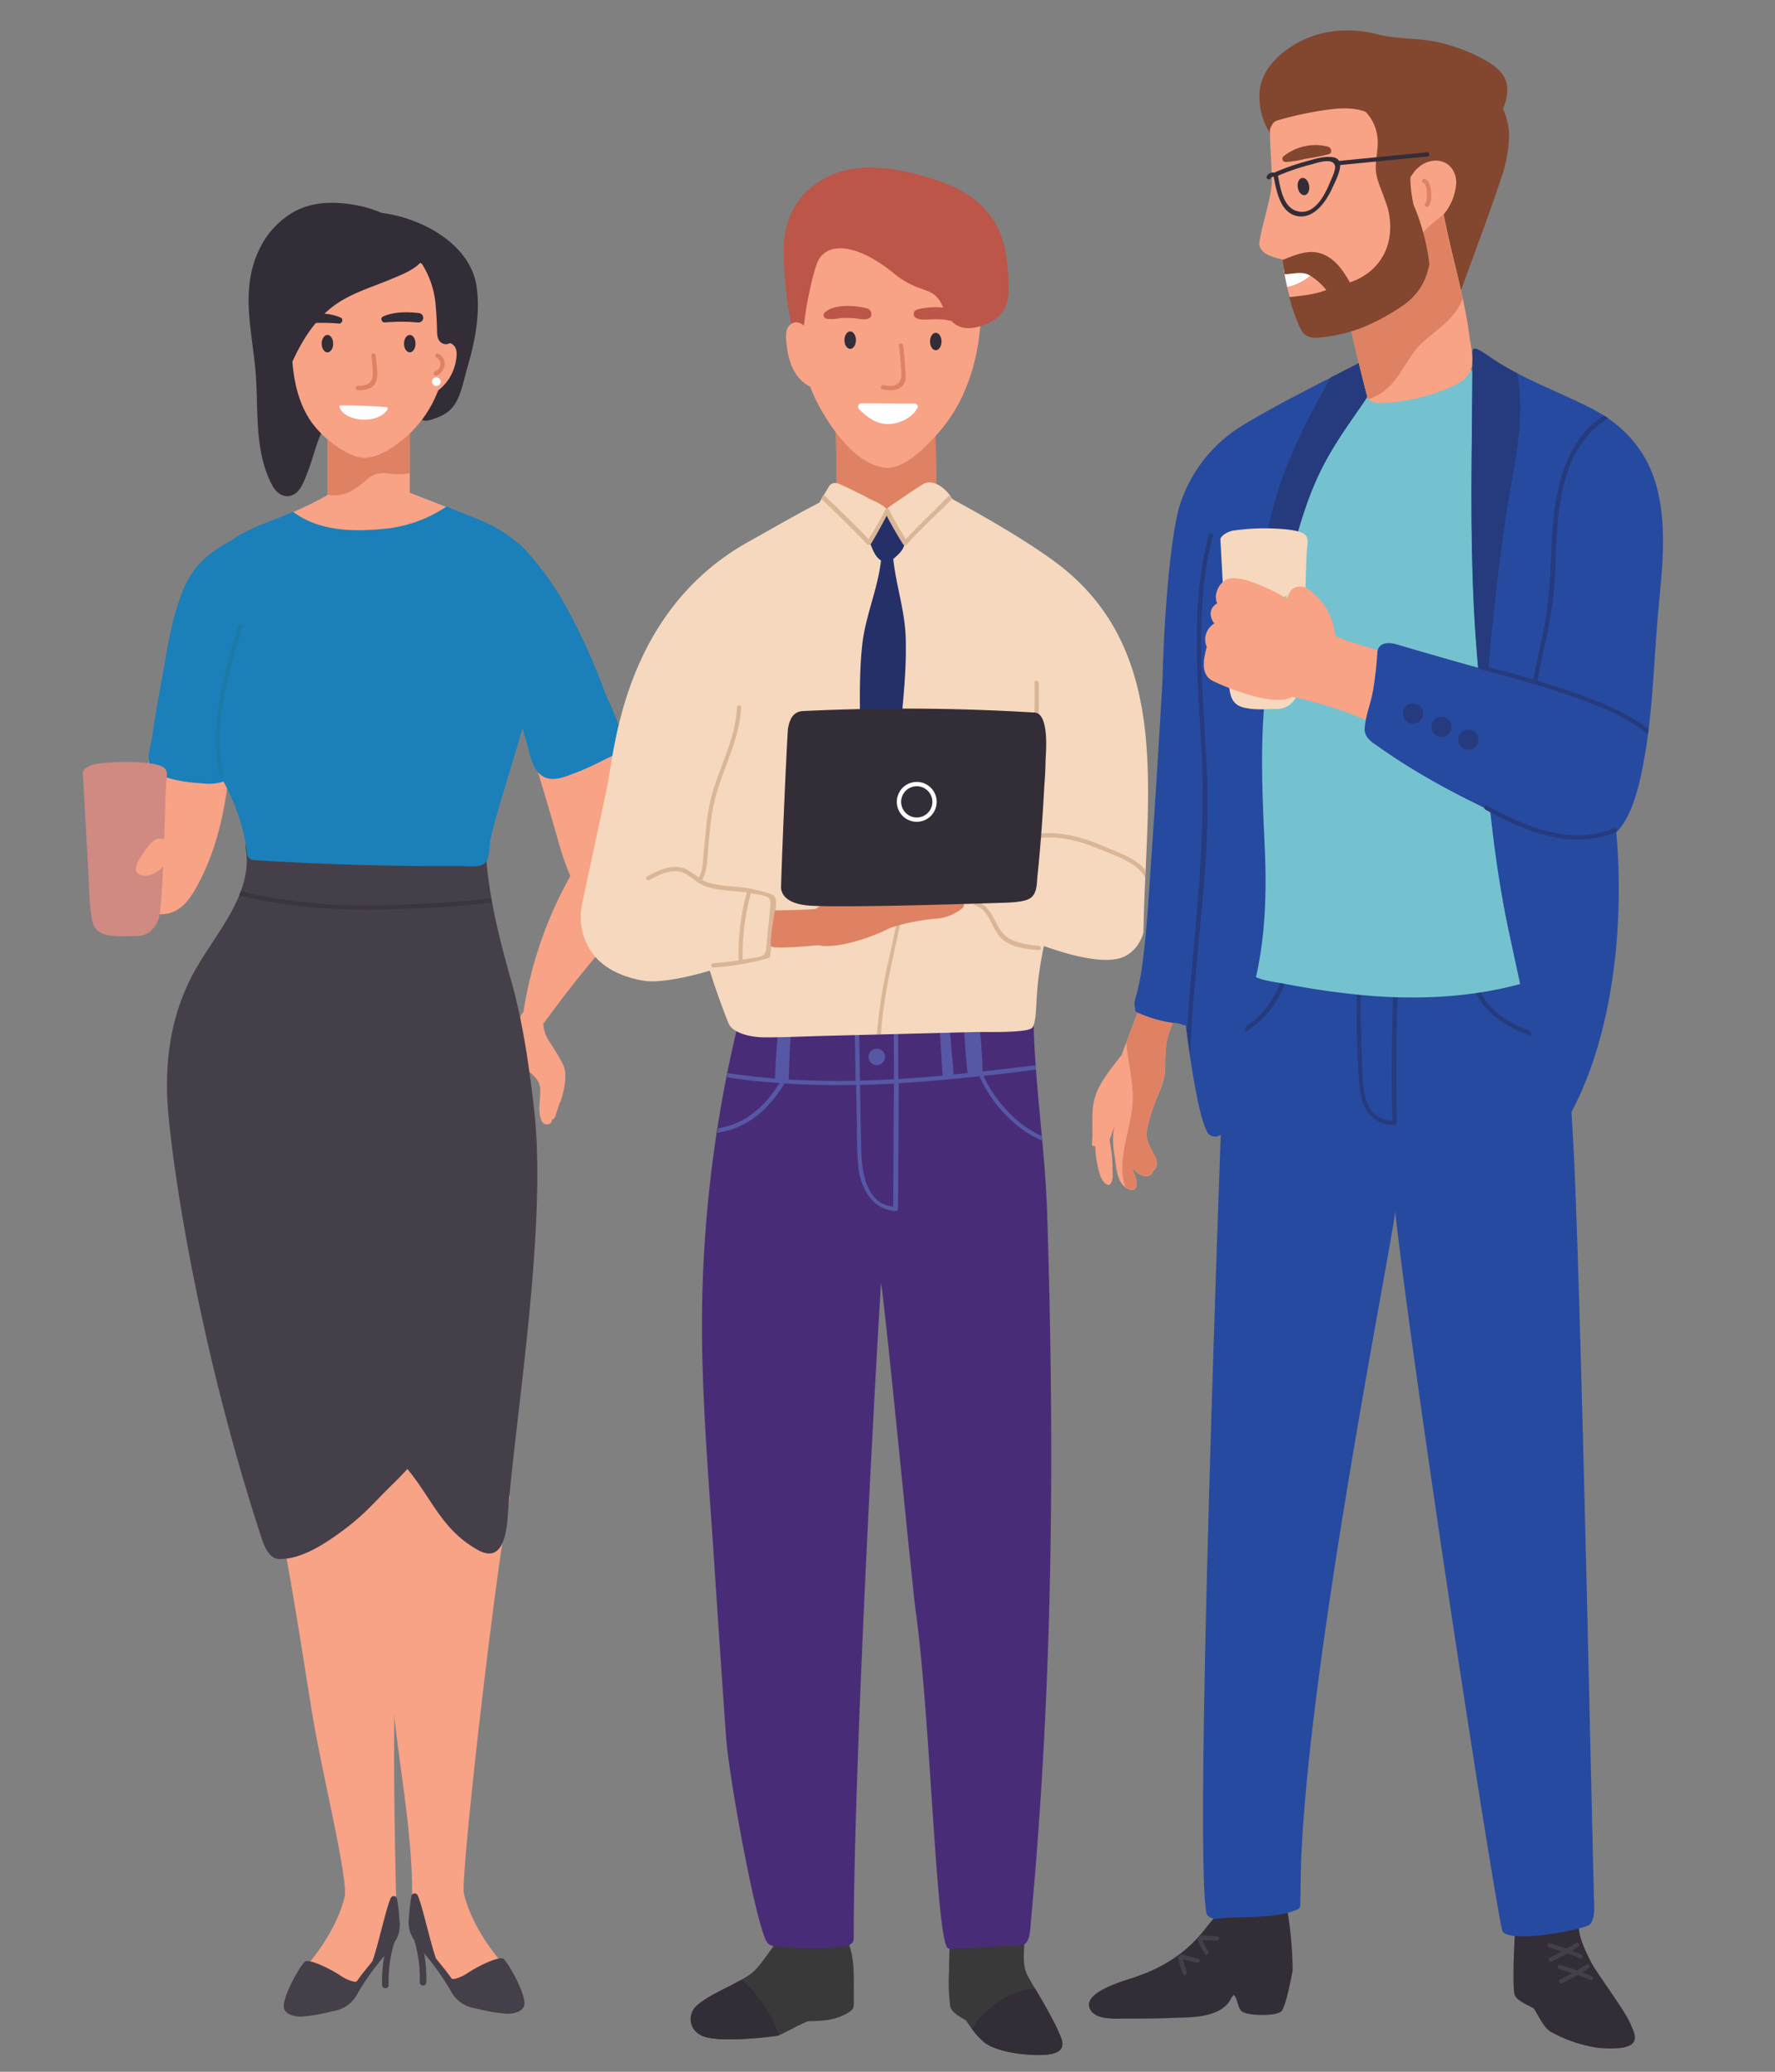 <svg id="Layer_1" data-name="Layer 1" xmlns="http://www.w3.org/2000/svg" viewBox="0 0 432 504"><rect x="0" y="0" width="432" height="504" fill="#808080" stroke="none"/><defs><style>.cls-1{fill:#f8a286;}.cls-2{fill:#453f4a;}.cls-3{fill:#332d37;}.cls-4{fill:#de8263;}.cls-5{fill:#1b7fba;}.cls-6{fill:#3b353e;}.cls-7{fill:#1c7ba6;}.cls-8{fill:#d18a81;}.cls-9{fill:#fff;}.cls-10{fill:#383938;}.cls-11{fill:#492c77;}.cls-12{fill:#5658a6;}.cls-13{fill:#f5d8be;}.cls-14{fill:#bb5649;}.cls-15{fill:#dab697;}.cls-16{fill:#264a9f;}.cls-17{fill:#253b7e;}.cls-18{fill:#74c2cf;}.cls-19{fill:#83462f;}.cls-20{fill:#253068;}</style></defs><title>Artboard 1</title><path class="cls-1" d="M100.29,463a1.64,1.64,0,0,0,1.15,1.68c.3,3.61,2.61,12,9.08,18.79.82.86,6.87-4.26,8.78-2.19.82.89,4.25-2.35,3.43-3.22-3.23-3.43-8.3-10.63-9.83-17.49-.79-4.86,7.8-79.69,11.22-96.35.47-2.32-24.83-15.92-25.7-13.75-6.81,16.9-4.07,35.66-3.5,53.36C95.54,423.48,100.71,443.43,100.29,463Z"/><path class="cls-2" d="M122.51,476.52c-.89-.65-5.52,1.34-8.95,3.63-1.32.88-3.38,1.57-3.67,1.15-1.12-1.63-2.46-3.21-3.76-4.84-1.2-3-3.49-13.57-4.53-15.47a.8.8,0,0,0-1.45.19,41.4,41.4,0,0,0-.61,5.22,7.68,7.68,0,0,0,1.29,5.61,32.45,32.45,0,0,1,1.33,10.25c0,1,1.56,1,1.59,0a33.52,33.52,0,0,0-.53-7.1c.31.37.63.75.94,1.15a61.35,61.35,0,0,1,5.54,8,8,8,0,0,0,6.18,4.29,40,40,0,0,0,7.54,1.29c2.77,0,4.23-1.14,4.22-2.52C127.65,484.38,123.57,477.29,122.51,476.52Z"/><path class="cls-1" d="M96.26,404.87c.57-17.7,3.31-36.46-3.5-53.36-.87-2.17-4.43-1.23-3.55,1,.12.3.23.6.34.91-1.41-.8-2.87-.12-4.24.62a21.31,21.31,0,0,0-4.82,3.61,2,2,0,0,0-1.25.2,4.35,4.35,0,0,0-2,2.07,2.21,2.21,0,0,0-2.62,1.8c0,.22,0,.45-.07.67a1.94,1.94,0,0,0-2.66,1.7q.14,4.45.47,8.89c-.55-2.9-1.12-5.81-1.72-8.7-.48-2.32-4-1.34-3.55,1,3.42,16.66,6,33.51,8.68,50.3,2.49,15.61,8.91,40.87,8.12,45.73-1.53,6.86-6.6,14.06-9.83,17.49-.82.87,2.61,4.11,3.43,3.22,1.91-2.07,8,3.05,8.78,2.19C92.7,477.39,95,469,95.31,465.4a1.64,1.64,0,0,0,1.15-1.68C96,444.11,95.62,424.48,96.26,404.87Z"/><path class="cls-1" d="M52.38,180.52q-.49,2.59-1.06,5.17,0-1.14,0-2.28a2.14,2.14,0,0,0-4-1.07c-.3.53-.59,1.07-.87,1.61a2.33,2.33,0,0,0-3.17.4,2,2,0,0,0-2.44-1.76h0c.47-2.65-3.57-3.78-4.06-1.12a204.43,204.43,0,0,0-3.06,26.27c-.25,5.06-1.31,16.5,7.35,14.45,3.38-.8,5.34-3.82,6.91-6.67a57,57,0,0,0,4.46-10.64c2.39-7.71,3.34-15.78,4-23.8C56.73,178.73,52.82,178.17,52.38,180.52Z"/><path class="cls-1" d="M152.55,224.09c2.84-3.1,4.65-12.22,2.76-19-2.94-10.59-4.59-21.44-8.63-31.7a2.92,2.92,0,0,0-4.62-1.39,3.27,3.27,0,0,0-3.45,3.72l.54,3.39a2.92,2.92,0,0,0-3.94,1.15c-.17-.4-.35-.8-.55-1.19l0-.14a2.52,2.52,0,0,0-.89-1.59l0-.06c-1.63-2.82-6.26-1-5.31,2.24l5.83,19.57c1.38,4.62,2.5,9.53,4.54,14a97.31,97.31,0,0,0-11.45,33.19,1.38,1.38,0,0,0-.34.36,11.19,11.19,0,0,0,.18,12.35c1.52,2.17,4.17,3.1,4.26,6,.08,2.62-.67,5.06.29,7.61.43,1.13,2.23,1.38,2.55,0,0-.07,0-.15,0-.22a1.22,1.22,0,0,0,.87-.89c.31-1.1.72-2.19,1.07-3.3a1.36,1.36,0,0,0,.28-.51c.72-2.39,1.44-5.35.83-7.84-.32-1.29-3-5.49-3.7-6.5a8.23,8.23,0,0,1-1.42-4.36,3.91,3.91,0,0,0,.39-.46A281.18,281.18,0,0,1,152.55,224.09Z"/><path class="cls-2" d="M130,270c-1.21-10.57-2.76-21.52-5.67-31.74-3.21-11.29-6-22.68-6.26-34.47-.11-5.4-8.47-5.43-8.41,0,0,.13,0,.25,0,.37a3.58,3.58,0,0,0-.4.08c-6.73,1.84-14.28,0-21.07-.77q-11-1.3-22-2.58a3.18,3.18,0,0,0-1.91.41,4,4,0,0,0-1.49.1c-2.4.66-3.3,2.93-2.94,5.19C61.51,217.16,53,226.54,48.07,235c-5.72,9.67-7.75,20.29-7.39,31.45.38,11.6,6.7,58.2,23.07,108,.81,2.46,2.1,4.74,4.1,4.81,5.33.18,11.13-3.64,15.31-6.71,5.65-4.15,7.43-6.63,12.45-11.53q1.81-1.77,3.55-3.66c6.17,7.56,8.33,14.6,16.87,19.55,2.85,1.66,6.8,2.56,7.53-7.92C125.11,346.6,133.29,298.73,130,270Z"/><path class="cls-3" d="M116,69.8c-1.4-10.38-13.39-16.83-23.12-18a29.11,29.11,0,0,0-7.25-2.07c-4.7-.71-9.49-.62-13.79,1.63a20.63,20.63,0,0,0-8.62,9.08c-4.76,9.62-2,19.41-1.06,29.47.85,9.26-.48,19.79,4.17,28.27,1,1.9,3.13,3.31,5.26,2.06,1.75-1,2.55-3.58,3.26-5.35,1.79-4.47,2.51-9.66,5.77-13.39a3.09,3.09,0,0,0-2.38-5.06l.09-.39c.56-2.67-.65-5.17-1.31-7.71-.72-2.76,23-22.32,23.16-21.88a3,3,0,0,0,2.42,1.92,20.91,20.91,0,0,1,1.9,8.42c0,1.87,1.06,16.43-2.86,20.53-2,2.07,0,5.71,2.85,4.89,2.31-.66,4.61-1.56,6-3.59,1.73-2.44,2.33-6,3.13-8.78C115.54,83.4,116.95,76.55,116,69.8Z"/><rect class="cls-1" x="79.69" y="95.97" width="20.05" height="28.16"/><path class="cls-4" d="M99.73,102.62c-1.74,2.08-5.38-.28-7.71-1.31-3.41-1.5-7.26-2.32-10.88-1a10,10,0,0,0-1.46.66v19.36a8.85,8.85,0,0,0,5.53-.71,21.31,21.31,0,0,0,4-2.91c2-1.62,3.24-1.79,5.79-1.47a14.7,14.7,0,0,0,4.69-.11Z"/><path class="cls-1" d="M110.4,84a1.84,1.84,0,0,0-.92-.53,1.94,1.94,0,0,1-2.55-.57c-.67-.89-.54-2.23-.58-3.26-.07-1.71-.13-3.43-.3-5.13a22,22,0,0,0-3.34-10.29l-.43-.28c-1.88,1.93-4.85,3-7.18,4-3.72,1.56-7.61,2.77-11.15,4.73C77.81,76,74,81.76,71.16,88c.43,5.16,1.58,10.15,4.44,14.39,2.31,3.42,7.13,7.49,11.32,8.73,4,1.17,8.58-2.06,11.48-4.46A28.69,28.69,0,0,0,106.63,95a11.56,11.56,0,0,0,4.28-6.94C111.15,86.78,111.43,85,110.4,84Z"/><path class="cls-5" d="M147.28,168.57a153.49,153.49,0,0,0-9.61-21.18A72.6,72.6,0,0,0,127.14,133a36.83,36.83,0,0,0-9.91-6.34c-5.12-2-10.23-4.14-15.4-6.09-2-.76-9.4.69-15.94,1.32-4.24.41-8.45-.22-9.53.32q-3.09,1.54-6.28,2.85C65.67,126.91,61,128.34,57,131l-.74.51c-4.71,2.46-8.77,5.64-11.15,10.82-3.35,7.28-4.41,15.82-5.85,23.63Q38,172.65,37,179.4c-.39,2.61-2.08,7.08.94,8.65,3.32,1.73,7.63,2.3,11.33,2.52a11.62,11.62,0,0,0,5.13-.44q.53,1,1,1.93.28.67.61,1.29a48.79,48.79,0,0,1,4.16,14.3,1.65,1.65,0,0,0,1.59,1.59q22.51,1.43,45.08,1.45l5.25,0c1.55,0,3.43.27,4.93-.17,2.31-.68,2-3.9,2.25-5.79.63-4.13,6.37-21.89,7.88-27.61l.92,3.12c.8,2.73,1.29,6.67,3.81,8.45s5.87.18,8.4-.77c3.51-1.32,6.79-3.16,10.19-4.73S148.23,171.11,147.28,168.57Z"/><path class="cls-1" d="M71.38,124.53c5.92,4.51,14,4.86,21.21,4.2a32.84,32.84,0,0,0,16-5.44c-5.56-2.23-8.87-3.43-8.87-3.43s-9.29,0-10.38.29c-7.3,1.64-9.66.33-9.66.33S75.86,122.61,71.38,124.53Z"/><path class="cls-2" d="M74.24,477.19c.89-.65,5.52,1.34,8.95,3.63,1.32.88,3.38,1.57,3.67,1.15,1.12-1.63,2.46-3.21,3.76-4.84,1.2-3,3.49-13.57,4.53-15.48a.8.8,0,0,1,1.45.19,41.38,41.38,0,0,1,.61,5.22,7.68,7.68,0,0,1-1.29,5.61,32.45,32.45,0,0,0-1.33,10.25c0,1-1.56,1-1.59,0a33.52,33.52,0,0,1,.53-7.1c-.31.37-.63.75-.94,1.15A61.36,61.36,0,0,0,87,485a8,8,0,0,1-6.18,4.29,40,40,0,0,1-7.54,1.29c-2.77,0-4.23-1.14-4.22-2.52C69.1,485,73.18,478,74.24,477.19Z"/><path class="cls-6" d="M96.89,221.15c7.47-.29,15.21-.65,22.82-1.64-.06-.35-.13-.7-.19-1-7.55,1-15.22,1.33-22.63,1.62-12.89.51-25.79-.23-38.31-3.32q-.18.5-.38,1C70.83,220.92,83.88,221.66,96.89,221.15Z"/><path class="cls-7" d="M57.94,152.19c-3.22,11.49-7.29,24.13-4.61,36.11.15.66,1.17.38,1-.28-2.63-11.8,1.48-24.22,4.6-35.55A.52.52,0,0,0,57.94,152.19Z"/><path class="cls-8" d="M35.78,185.61a52.35,52.35,0,0,0-12.41.24c-1.68.22-3.24,1.42-3.2,2.09q.66,12.28,1.36,24.56c.21,3.73.16,7.59.89,11.27.6,3,2.35,3.62,5.25,3.92,1.88.19,3.78,0,5.67,0,3.14.12,5.23-2.85,5.54-5.38,1.15-9.3,1.27-29.72,1.6-32.23C40.87,187.31,40.87,186.21,35.78,185.61Z"/><path class="cls-1" d="M41.5,206.19a2.57,2.57,0,0,0-3.5-2A5.21,5.21,0,0,0,36,206a18.06,18.06,0,0,0-1.61,2.26c-.81,1.19-2.34,3.73-.23,4.56C37.39,214.1,42.2,209.42,41.5,206.19Z"/><path class="cls-9" d="M94.15,99.05c-3.22-.26-7.77-.49-11.38-.43-.24,0-.19.39-.08.63,1.59,3.47,9.22,3.93,11.57.46C94.5,99.34,94.28,99.06,94.15,99.05Z"/><path class="cls-4" d="M91.42,86.48c-.05-.66-1.09-.67-1,0,.1,1.49.32,3,.31,4.49,0,2.35-1.58,2.91-3.65,2.89a.53.53,0,0,0,0,1.06c1.7,0,3.6-.18,4.38-1.93S91.58,88.43,91.42,86.48Z"/><ellipse class="cls-3" cx="79.69" cy="83.6" rx="1.4" ry="2.12"/><ellipse class="cls-3" cx="99.73" cy="83.6" rx="1.4" ry="2.12"/><path class="cls-4" d="M106.52,86a.53.53,0,0,0-.28,1,1.68,1.68,0,0,1,.89,1.94c-.14.75-.77,1.15-1.38,1.51a.53.53,0,0,0,.53.91,3.21,3.21,0,0,0,1.93-2.79A2.57,2.57,0,0,0,106.52,86Z"/><path class="cls-9" d="M106.2,91.79a1.05,1.05,0,0,0,0,2.11A1.05,1.05,0,0,0,106.2,91.79Z"/><path class="cls-3" d="M102,76.17c-2.85-.34-6.12-.36-8.79.84-.73.33-.32,1.47.41,1.44a45.3,45.3,0,0,1,8.09,0A1.13,1.13,0,0,0,102,76.17Z"/><path class="cls-3" d="M74.15,76.44c2.85-.34,6.12-.36,8.79.84.73.33.32,1.47-.41,1.44a45.3,45.3,0,0,0-8.09,0A1.13,1.13,0,0,1,74.15,76.44Z"/><path class="cls-1" d="M287.86,240.7a1.53,1.53,0,0,0-2.39-1.27q.36-1.23.73-2.45a1.35,1.35,0,0,0-.36-1.46,18.13,18.13,0,0,0,.15-3.91,1.61,1.61,0,0,0-2.35-1.33c.33-1,.66-2.1,1-3.15.19-.65-.83-.91-1-.25-3,10-6.86,19.63-10.51,29.35a.49.49,0,0,0,0,.22c-2.29,3-5.07,6.19-6.39,9.72-1.45,3.88-.58,8.14-1,12.17,0,.38.39.55.68.49l.17,0a18.61,18.61,0,0,0,.33,3.66c.29,1.51.91,5.35,2.77,5.75a.53.53,0,0,0,.51-.15c.86-1,.57-2.78.57-4a33.9,33.9,0,0,0-.73-6.73l1.22-3.42c-.13.6-.25,1.2-.32,1.81a22.17,22.17,0,0,0,.39,5.83c.36,2.58.49,6.52,3.37,7.71,2.16.89,2.19-1.51,1.66-3-.34-.93-.66-1.79-.94-2.64a4.66,4.66,0,0,0,3.06,2.45,1.88,1.88,0,0,0,2.28-1.38,1.83,1.83,0,0,0,.79-1.4,3.15,3.15,0,0,0-.15-1.17c.19-.75-2.86-4.24-2.32-7a41.93,41.93,0,0,1,2.42-7.89c1-2.41,2-4.67,2.1-7.32a40.15,40.15,0,0,1,.33-6.42C284.8,249.08,287.62,245.4,287.86,240.7Z"/><path class="cls-4" d="M285.65,248.42l0,0a6.72,6.72,0,0,0-1.48-3,3.21,3.21,0,0,0-3-1.09,3.16,3.16,0,0,0-2.41-3c-1.52,4.12-3.1,8.22-4.65,12.32.46,5.09,2,10.21,1.48,15.52-.55,5.88-3.89,13.67-1.69,19.59a3.82,3.82,0,0,0,.78.45c2.16.89,2.19-1.51,1.66-3-.34-.93-.66-1.79-.94-2.64a4.66,4.66,0,0,0,3.06,2.45,1.88,1.88,0,0,0,2.28-1.38,1.83,1.83,0,0,0,.79-1.4,3.16,3.16,0,0,0-.15-1.17c.19-.75-2.86-4.24-2.32-7a41.93,41.93,0,0,1,2.42-7.89c1-2.41,2-4.67,2.1-7.32a40.14,40.14,0,0,1,.33-6.42A28.67,28.67,0,0,1,285.65,248.42Z"/><path class="cls-10" d="M250.06,480.52c-1.44-2.81-.65-6-.79-9.12a2.13,2.13,0,0,0-4.15-.61,2.26,2.26,0,0,0-1.22-.17l-.08-.2c-.7-1.6-2.9-1.19-3.68.07-1-1-2.25-1.33-3.88-.18a4.39,4.39,0,0,0-.84.78c0-2.61-4.05-2.57-4.2.09q-.23,4.33-.25,8.67a43.58,43.58,0,0,0,.29,8.19c.31,1.58,2.6,2.71,3.87,3.49,1.1,1.76,3.21,4.55,4.81,5.61,2.35,1.55,6.32,2.36,9.64,2.64,11.68,1,9-3.17,7.94-5.75C256.32,491,251.25,482.83,250.06,480.52Z"/><path class="cls-1" d="M204.63,453.57c-.4-2.73-3.81-3.61-4.1-.42l0,.19c-2.24-1.81-5.06-1.33-7.69-.85-1.08-1.78-3.85-1.1-3.68,1.7q.56,9.15,1.26,18.28c.17,2.21.36,4.52,2.31,5.31s4.27.32,6.19.36,3.68.34,5.08-1.24,1.71-4.09,1.82-6.33A89.47,89.47,0,0,0,204.63,453.57Z"/><path class="cls-10" d="M207.79,485.7c0-3.74.21-7.75-.76-11.4-.79-3-1.67-4.07-4.68-3.55a40.86,40.86,0,0,1-8.37.43,15,15,0,0,0-3.52.21c-2,1-4.42,5.74-7,8.17-3.14,2.91-11.74,5.72-14.46,9a4.32,4.32,0,0,0,1.14,6.25c3,2,11.46,1.35,19.1.4.85-.11,6.68-3.49,7.61-3.51,2.81-.05,5.83-.2,8.22-1.36C208.15,488.86,207.82,488.63,207.79,485.7Z"/><path class="cls-11" d="M254.86,295.23c-.52-16.42-3.26-32.91-3.36-49.34,0-2.6-.72-3.14-2.16-1.75a2.77,2.77,0,0,0-1.21,0c-2.36.5-4.66-.56-6.93-1.06a19.87,19.87,0,0,0-7.11-.18c-5.66.79-11.24,1.8-17,2.22a147.65,147.65,0,0,1-31.31-1.06l-.1-.07a3.57,3.57,0,0,0-2.71-.53,2.35,2.35,0,0,0-2.39,1.86A312.29,312.29,0,0,0,171,332.53c.43,15,1.64,29.94,2.64,44.89s2,30.19,3.08,45.29c.58,8.43,6.46,41.62,9.56,49.06.6,1.44,1.67,1.76,3.26,1.85a91.38,91.38,0,0,0,14.53.11c3-.23,3.7-1.2,3.7-2,.05-38.57,4.31-121.14,6.65-159.64,1.12,6.38,7.55,73.47,8.45,79.9,3.64,26.07,5,81.67,7.95,82,1.53.17,14-.53,17.79-.76,2.11-.13,2.14-4.07,2.24-5.25C256.28,409.82,256.71,353.48,254.86,295.23Z"/><path class="cls-12" d="M253.55,276.4a26.61,26.61,0,0,1-8.18-5.95,30.65,30.65,0,0,1-6-8.72q6.38-.7,12.74-1.5l-.08-1.07c-4.3.52-8.6,1-12.91,1.5A102.36,102.36,0,0,0,238.4,250a.56.56,0,0,0-1-.29l0-.14a1.65,1.65,0,0,0-1.24-.37,2,2,0,0,0-.69.92.5.5,0,0,0-.81.41c.18,3.52.47,7,.81,10.54l-3.36.33q-.47-5.42-.95-10.84a.57.57,0,0,0-.91-.39l-.06,0a.52.52,0,0,0-.47-.1l-.07,0c-1.12.14-.83,1.74-.78,2.62l.53,9q-5.38.48-10.76.8c0-.25-.09-15.46-.09-15.7a.53.53,0,0,0-1.05,0c0,.27.09,15.5.09,15.76q-4.15.23-8.3.33c0-.33-.24-14.09-.24-14.42a.53.53,0,0,0-1.05,0c0,.34.24,14.1.24,14.45-5.46.11-10.92,0-16.38-.29a.5.5,0,0,0,.1-.29q.18-6.3.61-12.59c0-.68-1-.67-1.05,0v0a.41.41,0,0,0-.32.36l0,.14h0l-.09.66a.53.53,0,0,0-.52-.1c0-.24,0-.47,0-.71,0-.56-.95-.76-1-.14-.62,4.11-.77,8.27-1,12.42q-5.75-.45-11.48-1.3l-.21,1c4.27.65,8.54,1.11,12.83,1.42-3.61,5.68-8.19,9.91-15,11l-.17,1.08c7.5-1.12,12.49-5.7,16.37-12,5.8.38,11.61.47,17.42.36q.1,5.06.2,10.11a86,86,0,0,0,.43,10.48c.7,4.89,3.59,9.91,9.06,10.07a.51.51,0,0,0,.46-.75.52.52,0,0,0,.06-.24q.1-15,.17-30.09c6.56-.38,13.12-1,19.66-1.68a31.63,31.63,0,0,0,6.91,9.91,26,26,0,0,0,8.47,5.79Zm-36.16,17.12c-6.65-.6-7.66-8.57-7.78-13.92s-.21-10.45-.31-15.68q4.13-.1,8.27-.33Q217.46,278.56,217.39,293.52Zm-4-34.41a2,2,0,1,0-2-2A2,2,0,0,0,213.42,259.11Z"/><path class="cls-4" d="M227.9,113.66q-.07-3.61-.22-7.22c-.07-1.71.15-4-.68-5.6-1.44-2.79-6.12-4.3-8.91-5.1a28.91,28.91,0,0,0-11.53-.82,2.16,2.16,0,0,0-.54.14c-1.3-.84-3.36-.38-3.2,1.54.4,5.11.66,10.23.72,15.35q0,3.59,0,7.17c0,2.07-.42,4.4-.1,6.45.53,3.42,3.91,3.91,6.8,4,5.14.22,10.28.38,15.41.57a2.15,2.15,0,0,0,2.2-2Q228,120.88,227.9,113.66Z"/><path class="cls-13" d="M255.65,210.77c-.5-4.19-15.13-3-15.7,1.72-.21,1.72-.44,3.43-.67,5.14a3.92,3.92,0,0,0-6.31.42,3.45,3.45,0,0,0-2.37-2.17l-1-1.92c-.63-1.26-2.65-.7-2.89.55a13.67,13.67,0,0,1-1,3.16,4.5,4.5,0,0,0-.86-.68,4.11,4.11,0,0,0-.68-.31l-.1-.4a1.63,1.63,0,0,0-2.4-.83,10.68,10.68,0,0,0-1.62-3.75c-2.11-3.07-6.11-1.74-7.2,1.37-.44,1.27-.87,2.55-1.28,3.83-2.07-2-14.68-3.37-14.92-4.82a1.7,1.7,0,0,0-.41-.87c0-.68,0-1.36-.07-2a3.66,3.66,0,0,0-1.21-2.64l0-.29c-.2-1.54-2.48-2-3-.64a4.39,4.39,0,0,0-1.66.48l-.07-2.2a1.63,1.63,0,0,0-2.9-.84l0-.83c0-1.8-2.84-2-3.15-.24l-.63,3.57a1.32,1.32,0,0,0-1.46,1.22q-.47,3.6-1,7.2a3.73,3.73,0,0,0-3,3l-.13.51c-2.53-1.27-5.38,1.27-5.58,4-.09,1.23-.16,2.47-.22,3.7a3.54,3.54,0,0,0-1.25,3.2c.4,4.88,5.47,18.41,6.44,20.61s5.07,3.35,8.85,3.34c4.82,0,9.65-.24,14.47-.36l29.46-.75,7.37-.19c2-.05,11.8.26,13.55-.89,1.21-.79,1.08-5.86,1.43-9.75C253.45,229.33,256.95,221.73,255.65,210.77ZM182.9,229.16a3.91,3.91,0,0,0,.26-.37,4.88,4.88,0,0,0,.57,0A4.62,4.62,0,0,0,182.9,229.16Z"/><path class="cls-1" d="M238.42,65.06c-.09-1-.24-4.76-1-5-6.76-13.63-28.74-6.73-40.82-3a3,3,0,0,0-1.38.49,2.1,2.1,0,0,0-.89,1.24,2.08,2.08,0,0,0-.58,1.34,110.43,110.43,0,0,0,.5,19.94c.7,5.89,1.65,11.79,4.29,17.16,2.29,4.64,9.1,16.18,17.32,16.57,4.48.21,9.69-5.45,11.64-7.52a38.48,38.48,0,0,0,7.63-12C238.88,85.08,239.36,74.81,238.42,65.06Z"/><path class="cls-14" d="M245.39,67.34c-.28-5.73-1.24-11.08-4.81-15.46s-8.5-6.74-13.48-8.33c-10-3.2-22.06-5.17-30.65,2.92-4.12,3.88-5.94,9.44-5.69,15.34a88.18,88.18,0,0,0,2,17.8c.51,2.66,2.79,1.45,3-1.22.31-3.34,2.13-12.87,3.55-15.3,2.33-4,9-4,18,3.22A21.11,21.11,0,0,0,223.57,70c2.47.88,4.33,1.32,5.62,4,.91,1.91,1.71,3.92,3.49,5,2.1,1.32,4.69.84,6.86,0a9,9,0,0,0,4.78-3.61C245.72,73,245.52,70.07,245.39,67.34Z"/><path class="cls-13" d="M256.49,136.47c-7.28-5.31-17.15-10.94-24.69-15.05-1.25-2.23-4.58-5.26-7.25-3.58-2.41,1.52-4.77,3.15-7.13,4.75a15.41,15.41,0,0,0-1.65,1.23c-1.21-1.3-3.3-2-4.84-2.85-2.16-1.13-4.35-2.19-6.56-3.21a2,2,0,0,0-.66-.17,1.66,1.66,0,0,0-1.93.7c-.89,1.53-1.49,2.48-2.38,4-5.66,2.9-11.64,6.39-17.19,9.48-30.76,17.14-32.69,51.46-34.46,59.73-2.09,9.78-4.23,19.55-6.27,29.34-.19.91-2.14,14.81,15.21,17.75,3.57.6,10.12-.76,15-2.14A104.89,104.89,0,0,1,188.28,233c5.4-.63,10.82-1,16.24-1.34,2.35-.16,5.07-.25,6.14-2.78.82-1.94,0-4.86-1.06-6.59A7.18,7.18,0,0,0,204,219.1c-2.95-.34-5.88-.51-8.81-1-4.24-.71-8.44-1.67-12.61-2.72l1.09-6.61c1.38-.35,2.75-.72,4.12-1.11a3,3,0,0,0,.94-.18,6.09,6.09,0,0,0,.57-.25c15-4.42,29.28-10.83,43.83-16.46,4.38-1.69,8.85-3.14,13.25-4.79a9.8,9.8,0,0,0,2.79-1.62c.07,1.66.12,3.32.15,5q-.09,10-.18,20.06a3.1,3.1,0,0,0,1.67,2.92q-.23,1-.44,2a5.7,5.7,0,0,0-3-.06,5.38,5.38,0,0,0-4.15,4.81c-3.38-1.18-6.75-2.37-10.14-3.52-4.19-1.43-5.92,5.11-1.82,6.59,7,2.52,14,5,21.06,7.4,3.89,1.32,13.48,4.91,19.57,3.71,4.93-1,6.4-6,6.41-6.64C278.77,194,286,158,256.49,136.47Z"/><path class="cls-3" d="M189.57,495.12a31.76,31.76,0,0,0-9.1-13.53c-3.89,2.22-9.42,4.46-11.51,7a4.32,4.32,0,0,0,1.14,6.25c1,.69,2.21,1,5,1.23a81.53,81.53,0,0,0,14.13-.83A1.89,1.89,0,0,0,189.57,495.12Z"/><path class="cls-3" d="M251.92,483.79a17.49,17.49,0,0,0-7.06,2,24.84,24.84,0,0,0-8.36,7.69,16.74,16.74,0,0,0,3.46,3.65c2.35,1.55,6.32,2.36,9.64,2.64,11.68,1,9-3.17,7.94-5.75A115.25,115.25,0,0,0,251.92,483.79Z"/><path class="cls-3" d="M387.36,477.55c-1.44-2.81-3-5.88-3.16-9-.11-2.34-15.39-.55-15.53,2.11-.16,2.89-.6,11.82-.09,14.44.31,1.58,3.46,2.73,4.73,3.51,1.1,1.76,2.35,4.53,3.95,5.58a33.73,33.73,0,0,0,11.67,4c11.68,1,9-3.17,7.94-5.75C395.64,489.34,388.55,479.86,387.36,477.55Z"/><path class="cls-4" d="M220.31,89.71c-.1-1.89-.27-3.78-.51-5.66-.08-.66-1.13-.67-1,0,.21,1.75.38,3.5.48,5.25a10.21,10.21,0,0,1,.06,2.56c-.47,2.23-2.5,2.21-4.27,1.85-.67-.13-1,.89-.28,1,1.85.37,4.25.46,5.29-1.48C220.59,92.21,220.36,90.84,220.31,89.71Z"/><ellipse class="cls-3" cx="206.92" cy="82.75" rx="1.4" ry="2.12"/><ellipse class="cls-3" cx="227.75" cy="83.08" rx="1.4" ry="2.12"/><path class="cls-14" d="M212.07,76.39a1.42,1.42,0,0,0-1.18-1.4c-2.84-.71-7.79-1.09-10.14,1a.89.89,0,0,0,.43,1.56,11.06,11.06,0,0,0,3.35-.16,22.78,22.78,0,0,1,3.85.08C209,77.52,212.14,78.31,212.07,76.39Z"/><path class="cls-14" d="M222.42,76.73a2.32,2.32,0,0,1,.06-.83c.13-.47,1-.69,1.46-.78,2.87-.59,7.83-.74,10.09,1.45a.89.89,0,0,1-.5,1.54,11.06,11.06,0,0,1-3.34-.31,22.78,22.78,0,0,0-3.85-.09C225.67,77.74,222.77,78,222.42,76.73Z"/><path class="cls-9" d="M222.55,98.16c-4.35,0-8.7-.06-13.05-.06a.87.87,0,0,0-.42,1.45c2.54,2.48,4.47,3.61,7.11,3.6,2.9,0,6.05-1.71,7.13-4C223.54,98.69,223.05,98.16,222.55,98.16Z"/><path class="cls-1" d="M199.17,93.36a25.65,25.65,0,0,1-3.31-6.13,14.67,14.67,0,0,1-.61-3c0-.18,0-.37,0-.55a.7.7,0,0,0-.12-.47c0-.83-.06-1.66-.06-2.49a1.83,1.83,0,0,1,.4.52c.66.78,1.75-.34,1.12-1.12-1-1.22-2.64-2.4-4.17-1.22s-1.11,3.53-.94,5.16c.48,4.48,2.25,8.83,6.75,10.48A.8.8,0,0,0,199.17,93.36Z"/><path class="cls-15" d="M252.82,230.07a20.55,20.55,0,0,1-6.1-1.21c-2.37-.93-3.44-2.76-4.54-4.9s-2.24-3.94-4.57-4.71c-.64-.21-.91.8-.28,1,3.75,1.26,3.89,5.93,6.66,8.27,2.32,2,5.9,2.4,8.82,2.6C253.5,231.18,253.5,230.12,252.82,230.07Z"/><path class="cls-15" d="M220.44,131.24c-1.41-2.27-2.72-4.59-4-7a.55.55,0,0,0-.22-.33.48.48,0,0,0-.61,0,.55.55,0,0,0-.22.33c-1.23,2.37-2.54,4.69-4,7-3.48-3.78-7.25-7.26-10.92-10.86l-.56.94c3.75,3.67,7.61,7.21,11.14,11.09a.44.44,0,0,0,.46.14.5.5,0,0,0,.46-.25q1.79-2.84,3.37-5.79c1,19.31,2.08,38.55,1.52,57.9,0,.68,1,.68,1.06,0,.6-19.33-.45-38.57-1.52-57.86q1.58,2.94,3.36,5.76a.5.5,0,0,0,.46.25.44.44,0,0,0,.46-.14c3.5-3.85,7.33-7.37,11-11a8.46,8.46,0,0,0-.6-.91C227.61,124.06,223.88,127.5,220.44,131.24Z"/><path class="cls-15" d="M268.44,205.8c-5.31-2.26-10.83-3.75-16.62-2.83-.67.11-.38,1.12.28,1,5.36-.83,10.49.53,15.42,2.57,3.42,1.42,9.31,3.27,11.2,6.89l.08-1.76C276.35,208.69,271.71,207.19,268.44,205.8Z"/><path class="cls-15" d="M186.39,217.11a36.51,36.51,0,0,0-6.88-1.37,36.87,36.87,0,0,1-7.11-1,7.14,7.14,0,0,1-1.54-.71c1.38-2.18,1.23-5.15,1.49-7.64.44-4.33.7-8.72,1.91-12.92,2-7.15,5.75-13.78,6.11-21.34,0-.68-1-.67-1,0-.36,7.16-3.76,13.48-5.82,20.21a47.46,47.46,0,0,0-1.69,9.09q-.31,3-.61,6c-.2,1.93-.1,4.36-1.2,6.07a25.34,25.34,0,0,0-2.72-1.88c-3.23-1.75-6.88,0-9.8,1.55-.6.32-.07,1.23.53.91,2.56-1.36,5.87-3.07,8.74-1.54a26.13,26.13,0,0,1,2.88,2,.56.56,0,0,0,.43.29,7.08,7.08,0,0,0,1.2.62c3.26,1.3,7,1.17,10.46,1.66a56.38,56.38,0,0,0-2,16.51v0c-2,.33-4.08.55-6.14.7-.67,0-.68,1.1,0,1.06a68.09,68.09,0,0,0,13.42-2.29.55.55,0,0,0,.39-.51l.79-8.16c.16-1.62,1.14-4.74.33-6.24C188.06,217.48,187.12,217.33,186.39,217.11Zm1,4.29-.79,8.16c-.1,1,0,2.08-.84,2.8-.72.59-2.84.7-3.75.88l-1.26.23a56.58,56.58,0,0,1,2-16.17l.51.1c.91.2,3.1.39,3.79,1S187.45,220.46,187.36,221.39Z"/><path class="cls-15" d="M216.58,232.24a128.15,128.15,0,0,0-3.16,19.35l1,0c.77-12.69,4.89-25.14,6.68-37.76a10.47,10.47,0,0,0-.85-1.68C219.46,218.89,218.06,225.55,216.58,232.24Z"/><path class="cls-15" d="M252.49,179.32a129.52,129.52,0,0,0,.29-13.38.52.52,0,0,0-1,0q.16,6.7-.3,13.38C251.39,180,252.44,180,252.49,179.32Z"/><path class="cls-4" d="M232.4,219a1.07,1.07,0,0,0-1.18-.75c-3.86.29-7.95.23-11.76.94l-.28.06a1.21,1.21,0,0,0-.82-.31,35.9,35.9,0,0,0-9.52,1.17c-.71,0-1.4,0-2.08.1a.89.89,0,0,0-.21-.14c-2.12-.95-4.57-1.37-6.58.13a12.75,12.75,0,0,0-1.47.91c-1.23.24-9.89.36-9.89.36s-1.22,6.58-1,8.63c.08,1,11.5-.16,11.5-.16,5.14,1.1,14.48-2.6,16.68-3.79,1.77-1,7.53-2.27,11.39-2.61a11.57,11.57,0,0,0,7-2.57C235.35,219.91,233.68,218.16,232.4,219Z"/><path class="cls-3" d="M314.61,479.28A92.5,92.5,0,0,0,313,463a1.52,1.52,0,0,0-1.19-1.24,1.48,1.48,0,0,0-.91-.09c-3.61.74-7.27,1.36-10.85,2.25-3.11.77-4.74,2.76-6.64,5.2-4.62,5.93-10.2,9.48-17.27,11.88-3,1-13.6,3.95-10.59,8.19,1.54,2.16,5.62,1.88,7.84,1.89,3.8,0,7.61,0,11.41-.16,3.46-.14,7.37,0,10.66-1.28a8.09,8.09,0,0,0,3.34-2.19c.49-.56.75-1.32,1.23-1.87a1.78,1.78,0,0,0,.21-.28c1,.72.92,3.32,2.12,4.11,1.58,1,8.39,1.13,9.55-.18S314.61,479.39,314.61,479.28Z"/><path class="cls-16" d="M388,463.65c-.33-8.08-3.26-153.41-5.12-186q-1.59-27.9-3.34-55.79a2.22,2.22,0,0,0-3.08-1.87c-1.49-.7-3.13-.37-4.87,0-3.22.74-6.44,1.4-9.7,1.93a136.11,136.11,0,0,1-40.74.24q-4.89-.73-9.72-1.81c-3.3-.74-6.54-1.54-9.94-1.2a2.26,2.26,0,0,0-2,2.71,2,2,0,0,0-.48,1.29c-1.09,31.77-8.65,224.33-5.41,242.14.2,1.07,1.55,1.61,2.61,1.48,6.14-.73,13.88.24,19.71-2.33.84-.37.43-1.37.62-3.87-.32-46.61,23-161.34,23-165.92,5.13,45.14,24.81,171.84,26.13,175.1,1.14,2.83,16.24.46,20.86-1.32C387.26,468.14,388.11,466.77,388,463.65Z"/><path class="cls-17" d="M339.15,239q-.64,16.81-.29,33.63c-7.89-.29-7.16-9.79-7.4-15.5-.27-6.33-.34-12.66-.24-19,0-.68-1-.57-1,.1-.13,8.39,0,16.78.56,25.15.33,5.3,2.36,10.19,8.4,10.3a.56.56,0,0,0,.79-.51q-.33-17,.27-34C340.22,238.56,339.18,238.37,339.15,239Zm-27-1.92a21.17,21.17,0,0,1-12,14.28c-.62.28-.08,1.19.53.91a22.12,22.12,0,0,0,12.52-14.91A.53.53,0,0,0,312.18,237.13ZM374.3,251.5c-6.12-2.08-12.24-5.21-14.62-11.64-.23-.63-1.24-.36-1,.28,2.44,6.81,8.86,10.2,15.35,12.39C374.66,252.74,374.94,251.72,374.3,251.5Z"/><path class="cls-18" d="M378.34,215.09l-.06-.17c-1.93-9.32-2.31-18.88-3.14-28.35q-1.38-15.75-3.39-31.44-2-15.3-4.5-30.52Q366,117,364.53,109.31c-.86-4.6-1.38-9.57-3-14s-4.63-7-9.22-7.58a79,79,0,0,0-17.72.06,8.13,8.13,0,0,0-3.26,1.94c-16.68,23.71-21.24,53.42-25.07,81.14-1,7.36,1,14.79-.76,22-.88,3.57-1.89,7.1-2.86,10.65s-1.33,22.2-1.55,25.75A8.84,8.84,0,0,0,303.1,236c2.36,2.47,6.4,2.73,9.57,3.33A193.79,193.79,0,0,0,333,242.21c15.66,1.28,31.73,0,46.36-6C382.3,235,380.78,215.41,378.34,215.09Z"/><path class="cls-16" d="M333,91.92c2.4-1.28.28-4.9-2.13-3.65C321.55,93.11,312,97.73,303,103.14a35.23,35.23,0,0,0-15.72,19.34c-1.83,5.18-3.81,22-4.35,43.1-.81,13.84-1.63,27.69-2.61,41.52-.62,8.87-1.07,17.81-2.18,26.63a65.32,65.32,0,0,1-1.34,7.49c-.3,1.23-1,2.78-.52,4a1,1,0,0,0,.67,1.15,32.87,32.87,0,0,0,8.48,2.46c1.64.24,2.39-2.07.7-2.56l-5.88-1.68c-1.25-.36-1.22-.17-1.28-1.26a13,13,0,0,1,.71-2.9,95.77,95.77,0,0,0,1.62-11.7c.75-8.42,1.33-16.86,1.91-25.3.08-1.1.14-2.2.22-3.3.32,5.56.77,11.14,1.37,16.64,2.77,25.51,5.68,52.47,9.06,58.71a2.17,2.17,0,0,0,2.9.76c4.6-2.15,6-28.13,7.7-33.86,3.53-12,3.91-24.39,3.33-36.85-.59-12.74-1.18-25.32.31-38,1.41-12,5.19-31,9-42.48,4.32-13.05,9-18.74,16.32-29.44.58-.85-.44-2.85-1-3.46Z"/><path class="cls-17" d="M331.93,97.86q.84-1.35,1.7-2.69a5.06,5.06,0,0,0-1.11-3l.49-.26a1.81,1.81,0,0,0,1-1.82c-.17.12-.34.24-.5.37l.44-.72a2.4,2.4,0,0,0-1-1.39,2.28,2.28,0,0,0-.46.26l.17-.42a2,2,0,0,0-1.82.07q-3.45,1.79-6.92,3.56c-8.51,14.77-16,30.5-16.54,47.84,0,.7,1,.65,1.06,0a90.22,90.22,0,0,1,1.84-9.65l.08.08c-.24,1.26-.45,2.53-.63,3.81l0,.18h0l0,.14c-.06.42.45.61.78.47l-.23.85a.53.53,0,0,0,1,.41,13.76,13.76,0,0,0,1.23-2.66l.14.06c0,.26,0,.52,0,.79-.15.54-.3,1.07-.44,1.61a.53.53,0,0,0,1,.41,17,17,0,0,0,1.08-2.26.5.5,0,0,0,.3.35c.86-3.35,1.76-6.48,2.65-9.19C321.16,112.95,325.49,107.17,331.93,97.86Z"/><path class="cls-16" d="M403.25,118.59c-2.29-8.75-7.95-15.16-15.92-19.23C378.91,95.06,369.92,92,362,86.42c-4.32-3-3.61-1.21-3.62.87-.1,23.72-.85,47.64,1.09,71.3,1.91,23.25,2.88,45.27,7.76,68.07,2.76,12.89,7.07,32.78,10.09,45.61a2.15,2.15,0,0,0,3.88.51c11.49-19.69,14.2-48.17,12.16-70.29,4.19-4,5.94-13.12,6.73-17.45,2-10.85,2.35-22,3.21-33S406.08,129.41,403.25,118.59Z"/><path class="cls-13" d="M313.22,128.8a54.32,54.32,0,0,0-12.88.25c-1.75.23-3.36,1.48-3.32,2.17q.69,12.74,1.41,25.49c.21,3.87.17,7.88.93,11.69.63,3.16,2.44,3.76,5.45,4.07,2,.2,3.92,0,5.89,0,3.26.13,5.43-3,5.75-5.58,1.19-9.65,1.32-30.84,1.66-33.45C318.5,130.57,318.5,129.42,313.22,128.8ZM311.71,160a1.4,1.4,0,0,0-.46.68,1.42,1.42,0,0,0-1.85,0,2.56,2.56,0,0,0-.81,1.25l0-.45c-.14-1.38-2.45-2-2.68-.36l0,.34q0-.35,0-.7a1.45,1.45,0,0,0-2.36-1l0,0,0-.22a1.27,1.27,0,0,0-2.12-.63q0-.88-.1-1.76-.27-4.87-.54-9.74a2,2,0,0,0,.88-1.16,1.38,1.38,0,0,0,2.58.11c0,.2.1.41.15.61a6.57,6.57,0,0,0,5-.92c0-.15,0-.31,0-.46a1.43,1.43,0,0,0,2-.11,1.39,1.39,0,0,0,1.65-.72q0,2.35.08,4.71a6.49,6.49,0,0,1-.6,1,1.3,1.3,0,0,0,.68,1.91c0,1.05.05,2.1.09,3.15,0,1.3.12,2.6.2,3.91A1.44,1.44,0,0,0,311.71,160Z"/><path class="cls-19" d="M365.8,26.44a12.54,12.54,0,0,0,1-3.63c.49-4.28-2.33-6.55-5.8-8.42a43,43,0,0,0-11.62-4.25c-4.59-.95-9.3-.57-13.83-1.73-7.68-2-15.69-1.15-22.26,3.6-3.12,2.26-5.84,5.3-6.59,9.19a16.2,16.2,0,0,0,2.87,11.87,2.08,2.08,0,0,0,1.35.91c1.39,2.62,5.18,3.24,8.17,3.52,5.34.5,10.28,2.7,14.91,5.3,4,2.25,9,4.62,12,8.14a30.39,30.39,0,0,1,4,7.12,27.29,27.29,0,0,1,2.75,8.56c.26,2.36,2,6.41,2.82,4.06,2.79-7.86,7.12-19.19,9.71-27.12a34.22,34.22,0,0,0,2-10.48A16.63,16.63,0,0,0,365.8,26.44Z"/><path class="cls-1" d="M357.67,82c-1.68-12.63-5.37-22.42-7.17-35-.28-1.94-1.09-4.74-1.84-3.28a1.83,1.83,0,0,0-2.2,1.49c-.56,2.66-3.27,4.56-5.13,6.38l-6.4,6.27-6.4,6.27c-1.4,1.37-3.14,3.06-2,5.15.06.1.12.19.18.28h0c1.65,9.11,3.75,18.14,6.09,27.09.36,1.37,3.12,1.46,3.37,1.44a48.19,48.19,0,0,0,16.73-3.83c2-.86,4-1.89,4.93-4C359,87.74,358,84.59,357.67,82Z"/><path class="cls-1" d="M349.57,39.07a6.38,6.38,0,0,0-3.75,1.19,8.71,8.71,0,0,0-1.57,1.42,20.37,20.37,0,0,1-1.47,2c-.64.17-3.26-8.39-3.82-9.76a11.2,11.2,0,0,0-5.87-6.44c-3.13-1.37-6.53-1.26-9.85-.81a82.56,82.56,0,0,0-12.35,2.63,2,2,0,0,0-1.36,1.26,2,2,0,0,0-.45,1.3c0,3.9.43,8,.46,11.87,0,4.24-2.23,10.18-3,15-.48,2.9,3.26,3.9,5.63,4.4a62,62,0,0,0,3,13.38c1.62,4.2,3.21,5.31,7.27,4.26,8.16-2.11,18.17-3,23-10.76A27.12,27.12,0,0,0,349,58.63c.15-1.3.47-3,.58-4.7a13.35,13.35,0,0,0,4.83-9.25C354.54,41.72,352.67,39.16,349.57,39.07Z"/><path class="cls-17" d="M358.35,85.46l0,.65c0,.36,0,.76,0,1.18,0,11.54-.25,23.13-.22,34.72h0c0,.69,0,1.38,0,2.07,0,.17,0,.33,0,.5q0,.48,0,1c.08,11,.39,22.08,1.29,33.05q.41,5,.78,10c0,.19.05.38.08.56l0,0,.07.87.27.66a.53.53,0,0,0,1-.14q1.6-22.41,4.84-44.66c1.67-11.38,5-23.59,2.79-35.11a66.23,66.23,0,0,1-7.32-4.4C359.11,84.41,358.47,84.54,358.35,85.46Z"/><path class="cls-17" d="M378.63,136c.43-12.24,1.27-27.19,12.75-34.28l-1-.64c-10.11,6.53-12.2,19.52-12.7,30.79-.34,7.81-.64,15.39-2.33,23.06-1.56,7-3.35,14.07-2.39,21.33.09.67,1.15.68,1.06,0-.93-7,.73-13.78,2.24-20.56A106.54,106.54,0,0,0,378.63,136Z"/><path class="cls-1" d="M396.61,182c-2.2-5.95-7.59-9.23-13.19-11.54-6.49-2.67-13.45-4-20.3-5.36-2.52-.52-36.39-8.47-38.19-10.59a15.37,15.37,0,0,0-6.27-11A3.59,3.59,0,0,0,315,143c-1.15.54-1.16,1.77-2,2.54a36.12,36.12,0,0,0-5.48-2.83c-2.33-1-5.4-2.27-8-2s-4.35,3.83-3.28,6.08c-1.73.94-2.17,2.91-.7,4.89a4.52,4.52,0,0,0-2.08,5,4.61,4.61,0,0,0,.25.72,1.16,1.16,0,0,0-.08.23c-.7,2.71-1.49,6.51,1.52,8,3.38,1.7,15.31,6.5,19.23,3.88a94.19,94.19,0,0,1,15.5,4.61c7.54,3,14.68,7.07,21.77,11,6.6,3.63,13,7.67,20,10.68,6.09,2.65,15.06,7.58,21.21,4.09C398.59,196.67,398.38,186.75,396.61,182Z"/><ellipse class="cls-3" cx="317.24" cy="45.38" rx="1.4" ry="2.12" transform="translate(-3.22 48.23) rotate(-8.65)"/><path class="cls-19" d="M323.24,35.69a12.37,12.37,0,0,0-10.92,2.39.79.79,0,0,0,.6,1.33,26,26,0,0,0,4.86-.79,52.25,52.25,0,0,0,5.59-1.1C324.37,37.21,324.07,36,323.24,35.69Z"/><path class="cls-4" d="M356,72.64c-1.57-7.32-3.36-12.77-4.72-20.45-4,3.22-7.16,5.87-9.12,10.72-.73,1.81.91,3.21,2.55,3.27l-.85,1.51a2.59,2.59,0,0,0,.17,2.76C342.47,72,340.73,73.51,339,75a2.56,2.56,0,0,0-1.91.78c-.72.69-1.41,1.4-2.1,2.12l0-.2c.23-2.38-3-3.39-4.53-1.88a14.09,14.09,0,0,0-2,2.53c1.3,6.16,2.78,12.28,4.37,18.36a1.17,1.17,0,0,0,.21.41,13,13,0,0,0,5.68-3.74c2.9-3.18,4.43-7.34,7.67-10.24s6.77-5,8.92-9C355.58,73.62,355.82,73.13,356,72.64Z"/><path class="cls-4" d="M348.27,46.44c-.12-1-.33-2.35-1.36-2.88-.6-.31-1.13.59-.53.91.78.41.84,1.8.88,2.57a5.33,5.33,0,0,1-.25,2.34.51.51,0,0,0-.22.27v0a.54.54,0,0,0,.24.6l0,0a.53.53,0,0,0,.64-.08C348.43,49.33,348.39,47.5,348.27,46.44Z"/><path class="cls-9" d="M319.65,64.93l-.14.08a.41.41,0,0,0-.15-.12,1.66,1.66,0,0,0-.9-.14.5.5,0,0,0-.63-.36l-.95.32a.51.51,0,0,0-.66-.46c-.78.3-1.56.58-2.35.84a.46.46,0,0,0-.53-.16,8.19,8.19,0,0,0-.92.43c.24,1.45.53,3,.86,4.46a13.25,13.25,0,0,0,7-4.07C320.66,65.32,320.19,64.6,319.65,64.93Z"/><path class="cls-19" d="M344.85,51.85a16.81,16.81,0,0,0-.8-1.92,34.76,34.76,0,0,1-.75-5.13c-.17-3.6.24-7.12-.7-10.64a.53.53,0,0,0-1,0c-.06-.33-.12-.66-.19-1-.13-.64-1-.4-1,.14,0,.17,0,.33,0,.49-.26-1-.52-2.08-.8-3.11a.52.52,0,0,0-.57-.37c-.07-.26-.13-.53-.21-.8a.54.54,0,0,0-1-.13l-.09-.2c-.22-.49-1-.23-1,.23q-.74-1-1.54-1.93l-.06-.15a.42.42,0,0,0-.27-.24.55.55,0,0,0-.9.28A10.61,10.61,0,0,0,331.38,25c-.56-.38-1.09.53-.53.91a10.49,10.49,0,0,1,4.42,7.85c.25,2.49-.51,4.87-.43,7.33.07,2.11,1,4.22,1.74,6.18.37,1,1.16,3.26,1.18,3.35,2.17,8.7-1.79,15.57-9.23,18.08C327,66,325.21,63.3,322.34,62c-3.49-1.6-6.83-.08-10.18,1.23.12,0,.06,0,0,0,.13,1.08.3,2.25.5,3.47,2,0,4.09-.79,6,.23a15.05,15.05,0,0,1,4.13,3.62c-2.78,1.12-6,1.38-9,1.75a38.29,38.29,0,0,0,1.33,4.31c1.62,4.2,2.09,5.93,6.26,5.48,6.42-.69,12.23-2.42,20.51-8.06,4.88-3.76,5.45-7.69,6-9.73A53.66,53.66,0,0,0,344.85,51.85Z"/><path class="cls-19" d="M312.16,63.21h0C312.06,63.19,312.11,63.2,312.16,63.21Z"/><path class="cls-16" d="M393.71,175.61c-3.75-3-7.71-6.43-12.27-7.65-13.87-3.71-12.22-2.57-41.72-11.26-1.84-.54-4.34-.34-4.49,2a89.23,89.23,0,0,1-1.1,9.5c-.51,2.93-1.85,6.12-2,9.08-.08,2.25,1.9,3.35,3.51,4.48q4,2.81,8.16,5.35c5.14,3.13,10.46,6,15.87,8.62a82.3,82.3,0,0,0,16.19,6.41c4.84,1.19,11.37,2.35,15.89-.42,4.05-2.49,6.52-8.19,7.06-12.73A14.81,14.81,0,0,0,393.71,175.61Z"/><circle class="cls-17" cx="343.89" cy="173.57" r="2.46"/><circle class="cls-17" cx="357.36" cy="179.95" r="2.46"/><circle class="cls-17" cx="350.82" cy="176.81" r="2.46"/><path class="cls-17" d="M401.21,177.42c-4.5-3.58-9.89-5.89-15.28-7.91-8.32-3.11-16.9-5.43-25.47-7.74a.53.53,0,0,0-.28,1c7.93,2.14,15.88,4.28,23.62,7.06,6.08,2.19,12.27,4.66,17.26,8.81C401.11,178.25,401.16,177.84,401.21,177.42Z"/><path class="cls-17" d="M392.89,201.46c-10.65,4.37-21.47-.29-30.89-5.44-.59-.32-1.12.58-.53.91,9.59,5.33,20.85,10,31.7,5.56C393.79,202.23,393.52,201.2,392.89,201.46Z"/><path class="cls-16" d="M290.06,244.06c-.37-2.12-.8-4.2-1-6.34-.64-7.45,0-14.93-1.37-22.32a1.35,1.35,0,0,0-1.63-.93,2.53,2.53,0,0,0-1.14.52l1.23-10q.61-4.06,1.37-8.1a1.35,1.35,0,0,0-.85-1.53l.05-.55c.14-1.5-2.25-1.78-2.6-.35a130.59,130.59,0,0,0-3.7,29c-.44,3.78-.74,7.58-.82,11.4a1.06,1.06,0,0,0-.28.57c-.34,2.07-.69,4.14-1,6.21-.14.84-.48,1.94,0,2.74s2.19,1.19,3.13,1.49l2.69.86v0a1.19,1.19,0,0,0,.62,1.2l.36.18a1.34,1.34,0,0,0,.37.38,2.86,2.86,0,0,0,1.42.5l1.15.38a1.27,1.27,0,0,0,1.54-1.72,3.26,3.26,0,0,0,.29-.5A5.37,5.37,0,0,0,290.06,244.06Z"/><path class="cls-17" d="M294.17,130.06c-4.49,17.2-2.65,35-1.74,52.52.95,18.2-.81,36.09-2.47,54.2-.43,4.74-.81,9.48-1.08,14.23.27,2,.54,3.89.81,5.7.5-14.3,2.33-28.53,3.41-42.81a232.55,232.55,0,0,0,.6-26.82c-.35-8.83-1.1-17.64-1.33-26.47-.26-10.18.25-20.37,2.82-30.26A.53.53,0,0,0,294.17,130.06Z"/><path class="cls-2" d="M296.24,471.06q-2-.09-4-.28c-.29.33-.58.66-.88,1h.08a19.77,19.77,0,0,0,1.8,3.56c.37.57,1.17-.1.82-.66a19.45,19.45,0,0,1-1.44-2.78c1.17.1,2.35.18,3.52.21C296.8,472.12,296.92,471.09,296.24,471.06Zm-4.64,5.4q-2-.44-3.94-1c0-.07,0-.14,0-.21q-.6.49-1.22,1l.33.1a19.77,19.77,0,0,0,1.15,3.82c.26.63,1.17.11.92-.51a19.45,19.45,0,0,1-.93-3c1.14.31,2.28.58,3.43.82C292,477.61,292.26,476.61,291.6,476.46Z"/><path class="cls-2" d="M384.82,475.43c-.74-.3-1.49-.59-2.24-.87l1.55-1c.57-.36,0-1.27-.53-.91-.77.48-1.55.94-2.33,1.39q-2-.71-4.12-1.31a.53.53,0,0,0-.28,1c1.07.31,2.12.64,3.17,1q-1.42.79-2.87,1.54c-.6.31-.07,1.2.53.9,1.25-.62,2.48-1.28,3.69-2,1.06.38,2.11.77,3.15,1.2C385.17,476.71,385.44,475.69,384.82,475.43Z"/><path class="cls-2" d="M387.33,480.71c-.74-.3-1.49-.59-2.24-.87l1.55-1c.57-.36,0-1.27-.53-.91-.77.48-1.55.94-2.33,1.39q-2-.71-4.12-1.31a.53.53,0,0,0-.28,1c1.07.31,2.12.64,3.17,1q-1.42.79-2.87,1.54c-.6.31-.07,1.2.53.9,1.25-.62,2.48-1.28,3.69-2,1.06.38,2.11.77,3.15,1.2C387.68,482,388,481,387.33,480.71Z"/><path class="cls-3" d="M347.36,37.05l-21.46,2.1a1.89,1.89,0,0,0-1.47-.89c-2.29-.36-4.71.5-6.88,1.1A52,52,0,0,0,310.14,42a1.72,1.72,0,0,0-1.83.89.53.53,0,0,0,.91.53A.74.74,0,0,1,310,43h0c.65,3.43,1.56,8.72,5.66,9.55s7.07-3.48,8.52-6.67c.6-1.32,2-3.91,2-5.73l21.2-2.08C348,38.05,348,37,347.36,37.05Zm-23.77,7.55c-1.27,3.11-3.86,7.94-7.95,6.75-3.37-1-4-5.53-4.61-8.6A55.29,55.29,0,0,1,319.16,40c1.33-.35,5.2-1.77,5.75.33C325.17,41.34,323.92,43.79,323.59,44.61Z"/><path class="cls-20" d="M217.4,136l.14-.12c1.25-1.13,2.84-2.45,2.51-4.21-.28-1.51-4-6.52-4-6.52s-5,5.56-4.4,6.78c.72,1.51,1.1,3.29,2.77,4.43-.78,6.92-3.76,13.41-4.55,20.36-.94,8.35-.46,17-.55,25.38a1.06,1.06,0,0,0,2.12,0q0-.74,0-1.48c0,.24,0,.48,0,.73.07.82,1.16,1.52,1.81.75a5.21,5.21,0,0,0,1-2.19,1.12,1.12,0,0,0,.38.09l-.12,1.69c-.08,1.18,1.9,1.47,2.09.28l.29-1.9c.25,1,2,.87,2.09-.35.63-7.81,1.64-15.71,1.47-23.56C220.46,149.26,218.13,142.76,217.4,136Z"/><path class="cls-3" d="M251.82,173.35a517.12,517.12,0,0,0-56.37-.37c-2.89.13-3.36,2.84-3.65,4.1-.12.21-1.27,24.28-1.71,38.71,0,1.31.79,4.14,7.22,4.54,9,.57,46.29-.69,47.39-.73,4.95-.18,6-.88,6.62-1.61,1.18-1.34,1-3.63,1.22-5.29q.44-4.35.79-8.71.51-6.37.83-12.76c.17-2.09.28-4.19.31-6.29C254.52,183.59,255.49,173.57,251.82,173.35Z"/><path class="cls-9" d="M223.12,199.92a4.85,4.85,0,1,1,4.85-4.85A4.86,4.86,0,0,1,223.12,199.92Zm0-8.65a3.8,3.8,0,1,0,3.8,3.8A3.8,3.8,0,0,0,223.12,191.27Z"/><path class="cls-15" d="M220.44,131.24c-1.41-2.27-2.72-4.59-4-7a.55.55,0,0,0-.22-.33.48.48,0,0,0-.61,0,.55.55,0,0,0-.22.33c-1.23,2.37-2.54,4.69-4,7-3.48-3.78-7.25-7.26-10.92-10.86l-.56.94c3.75,3.67,7.61,7.21,11.14,11.09a.44.44,0,0,0,.46.14.5.5,0,0,0,.46-.25c1.2-1.89,2.79-4.91,3.85-6.88a19.57,19.57,0,0,0,1,1.95q1.38,2.51,2.91,4.94a.5.5,0,0,0,.46.25.44.44,0,0,0,.46-.14c3.5-3.85,7.33-7.37,11-11a8.46,8.46,0,0,0-.6-.91C227.61,124.06,223.88,127.5,220.44,131.24Z"/></svg>